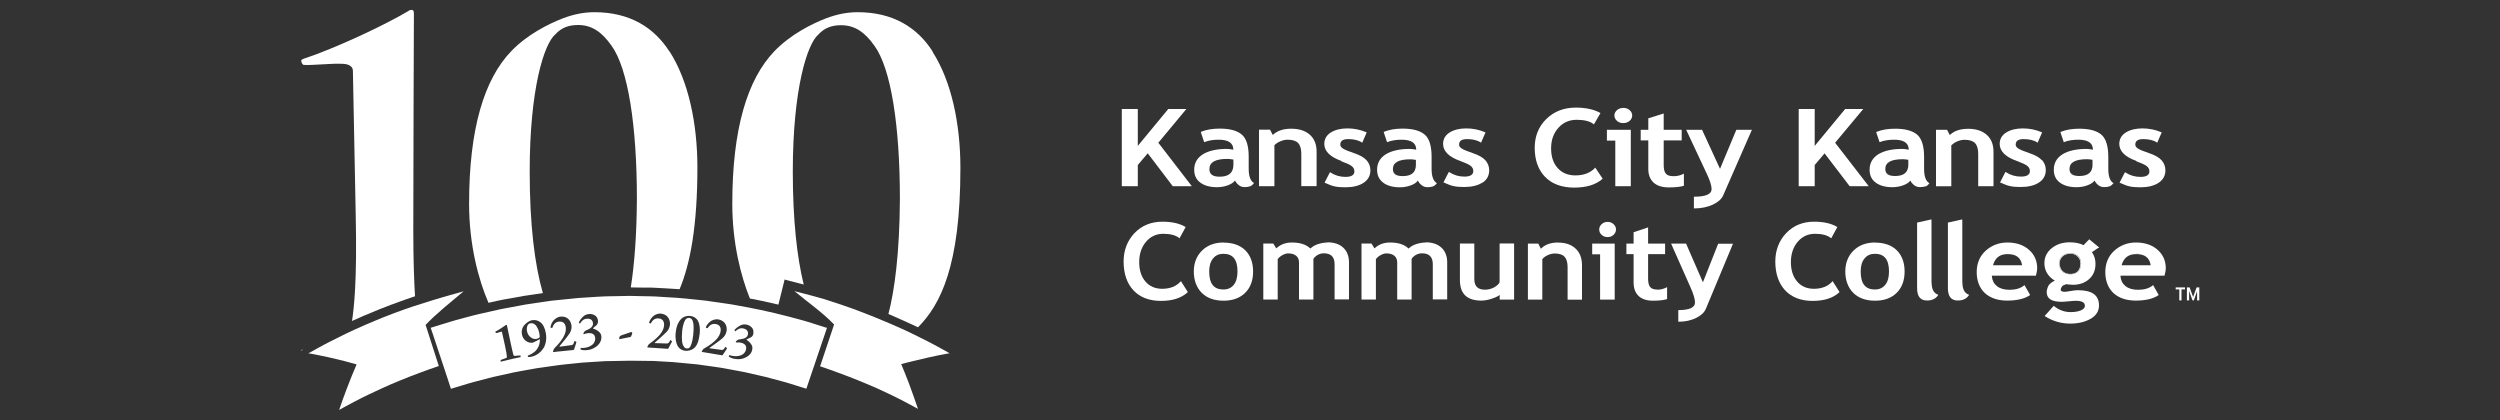 <?xml version="1.0" encoding="UTF-8"?>
<svg id="Layer_1" data-name="Layer 1" xmlns="http://www.w3.org/2000/svg" width="250" height="42" viewBox="0 0 250 42">
  <rect x="0" y="0" width="250" height="42" fill="#333333" stroke="none"/>
  <path d="m207.04,25.32c-.33,0-.6.09-.81.28-.21.19-.31.43-.31.73,0,.33.1.6.3.8.2.2.48.3.82.3s.61-.1.79-.29c.18-.19.28-.46.28-.8,0-.28-.1-.52-.3-.72-.2-.19-.46-.29-.77-.29m.75,1.78c-.17.18-.43.28-.75.28s-.59-.1-.78-.29c-.19-.19-.29-.45-.29-.76,0-.28.1-.51.29-.69.2-.18.46-.27.77-.27.3,0,.55.09.73.28.19.18.28.41.28.68,0,.33-.09.59-.26.77" style="fill: #fff;"/>
  <polygon points="115.86 14.31 115.83 14.27 115.86 14.24 118.57 10.98 118.64 10.9 118.53 10.9 116.85 10.9 116.83 10.9 116.81 10.92 113.87 14.48 113.78 14.6 113.78 14.45 113.78 10.95 113.78 10.9 113.73 10.9 112.24 10.9 112.18 10.9 112.18 10.95 112.18 18.57 112.18 18.62 112.24 18.62 113.73 18.62 113.78 18.62 113.78 18.57 113.78 16.53 113.78 16.51 113.79 16.49 114.73 15.38 114.78 15.33 114.82 15.39 117.26 18.6 117.28 18.62 117.3 18.62 119.08 18.62 119.18 18.62 119.12 18.54 115.86 14.31" style="fill: #fff;"/>
  <path d="m124.87,16.89v-1.21c0-1.09-.23-1.84-.7-2.23-.46-.39-1.2-.59-2.2-.59-.7,0-1.32.1-1.84.31l-.04.02v.05s.31.93.31.93l.02.05.05-.02c.38-.15.85-.23,1.4-.23.94,0,1.43.31,1.46.93v.07s-.06-.01-.06-.01c-.22-.04-.41-.07-.57-.07-1.04,0-1.86.19-2.43.55-.57.37-.85.88-.85,1.53,0,.56.2.99.61,1.29.4.3.96.46,1.67.46.37,0,.74-.06,1.08-.19.3-.11.53-.25.67-.42l.05-.06.04.07c.07.14.17.26.32.38.17.14.37.21.59.21.2,0,.38-.02.53-.07.14-.04.27-.14.39-.3l.03-.04-.05-.03c-.32-.21-.48-.68-.48-1.39m-1.53-.93v.53c0,.79-.46,1.19-1.38,1.19-.69,0-1.02-.25-1.02-.76,0-.69.59-1.02,1.81-1.02.12,0,.31.02.54.06h.04Z" style="fill: #fff;"/>
  <path d="m127.44,18.62v-4.1c.15-.15.35-.29.6-.39.25-.11.5-.16.72-.16.48,0,.84.11,1.05.33.21.22.32.58.32,1.05v3.26h1.53v-3.46c0-.72-.23-1.28-.68-1.68-.45-.4-1.07-.6-1.85-.6s-1.38.2-1.8.58l-.05.05-.03-.06-.23-.44v-.03h-1.12v5.65h1.53Z" style="fill: #fff;"/>
  <path d="m134.12,16.12c.52.19.87.35,1.05.49.18.14.27.31.27.53,0,.36-.3.55-.89.55-.55,0-1.06-.15-1.5-.44l-.05-.03-.03.05-.49.95-.02.05.05.02c.39.18.71.3.96.35.26.06.62.09,1.05.09.77,0,1.39-.15,1.84-.45.45-.3.68-.72.68-1.24,0-.39-.13-.73-.38-1.01-.25-.28-.67-.52-1.24-.71-.57-.19-.95-.35-1.13-.47-.18-.12-.26-.24-.26-.39,0-.37.26-.55.8-.55s1.02.11,1.35.33l.05.03.02-.06.4-.92.02-.05-.05-.02c-.58-.25-1.22-.38-1.88-.38s-1.23.14-1.66.41c-.43.27-.65.66-.65,1.14,0,.72.57,1.3,1.7,1.7" style="fill: #fff;"/>
  <path d="m138.32,18.27c.4.3.96.46,1.67.46.37,0,.74-.06,1.08-.19.3-.11.53-.25.67-.42l.05-.06.04.07c.07.14.17.26.32.38.17.14.37.21.59.21.2,0,.38-.02.53-.07.14-.04.27-.14.39-.3l.03-.04-.05-.03c-.32-.21-.48-.68-.48-1.39v-1.21c0-1.09-.23-1.84-.7-2.23-.46-.39-1.2-.59-2.2-.59-.7,0-1.32.1-1.84.31l-.04.02v.05s.31.93.31.93l.02.05.05-.02c.38-.15.85-.23,1.4-.23.94,0,1.43.31,1.46.93v.07s-.06-.01-.06-.01c-.22-.04-.41-.07-.57-.07-1.04,0-1.86.19-2.43.55-.57.37-.85.88-.85,1.53,0,.56.2.99.61,1.29m3.27-1.78c0,.76-.43,1.13-1.33,1.13-.65,0-.97-.23-.97-.71,0-.65.58-.97,1.76-.97.12,0,.3.02.54.06v.48Zm0-.53c-.24-.04-.42-.06-.54-.06-1.22,0-1.81.33-1.81,1.02,0,.5.34.76,1.02.76.13,0,.25,0,.36-.02-.11.02-.23.02-.36.02-.69,0-1.02-.25-1.02-.76,0-.69.59-1.02,1.81-1.02.12,0,.31.02.54.06h.04v.53c0,.1,0,.19-.02.28.01-.09.02-.18.02-.28v-.53h-.04Z" style="fill: #fff;"/>
  <path d="m148.24,18.28c.45-.3.68-.72.68-1.24,0-.39-.13-.73-.38-1.01-.25-.28-.67-.52-1.24-.71-.57-.19-.95-.35-1.13-.47-.18-.12-.26-.24-.26-.39,0-.37.26-.55.8-.55s1.02.11,1.35.33l.05.03.02-.06.4-.92.02-.05-.05-.02c-.58-.25-1.22-.38-1.88-.38s-1.23.14-1.66.41c-.43.27-.65.66-.65,1.14,0,.72.57,1.3,1.7,1.7.52.19.87.35,1.05.49.18.14.27.31.27.53,0,.36-.3.55-.89.55-.55,0-1.06-.15-1.5-.44l-.05-.03-.03.05-.49.95-.02.05.05.02c.39.18.71.3.96.35.26.06.62.09,1.05.09.77,0,1.39-.15,1.84-.45" style="fill: #fff;"/>
  <path d="m157.41,18.76c1.23,0,2.18-.29,2.82-.86l.03-.03-.02-.04-.68-1.02-.04-.05-.04.05c-.47.49-1.13.73-1.94.73-.74,0-1.33-.24-1.77-.73s-.66-1.14-.66-1.97.24-1.51.72-2.05c.48-.54,1.09-.81,1.84-.81s1.31.14,1.67.42l.05.04.03-.05.6-1.04.03-.04-.05-.03c-.61-.34-1.43-.52-2.42-.52-1.2,0-2.19.39-2.96,1.15-.77.76-1.15,1.73-1.15,2.87,0,1.22.35,2.2,1.04,2.91.69.71,1.67,1.07,2.92,1.07" style="fill: #fff;"/>
  <path d="m161.7,12.09c.17.15.38.22.63.22s.46-.08.63-.22c.17-.15.26-.33.26-.54s-.09-.39-.26-.54c-.17-.15-.38-.22-.63-.22s-.46.08-.63.22c-.17.15-.26.33-.26.54s.09.39.26.54" style="fill: #fff;"/>
  <polygon points="161.48 14.06 161.53 14.06 161.53 14.11 161.53 18.57 161.53 18.62 161.59 18.62 163.03 18.62 163.08 18.62 163.08 18.57 163.08 13.03 163.08 12.98 163.03 12.98 160.75 12.98 160.69 12.98 160.69 13.03 160.69 14.01 160.69 14.06 160.75 14.06 161.48 14.06" style="fill: #fff;"/>
  <path d="m168.39,18.57v-1.21l-.07.04c-.3.15-.62.22-.96.22-.37,0-.63-.08-.77-.25-.15-.17-.22-.45-.22-.86v-2.47h1.8v-1.06h-1.8v-1.63l-.07.02-1.43.45h-.04v1.16h-.76v1.06h.76v2.86c0,.58.18,1.04.53,1.36.35.32.86.48,1.51.48s1.13-.05,1.48-.15h.04Z" style="fill: #fff;"/>
  <path d="m173.65,12.98h-.03v.03s-1.57,3.76-1.57,3.76l-.05.11-.05-.11-1.73-3.76v-.03h-1.6l.03.07,2.02,4.31c.33.69.49,1.21.49,1.55,0,.5-.58.76-1.72.76h-.05v1.17h.05c.69,0,1.3-.13,1.83-.37.53-.25.89-.56,1.05-.94l2.84-6.48.03-.07h-1.55Z" style="fill: #fff;"/>
  <polygon points="181.41 18.62 181.47 18.62 181.47 18.57 181.47 16.53 181.47 16.51 181.48 16.49 182.42 15.38 182.46 15.33 182.5 15.39 184.95 18.6 184.96 18.62 184.99 18.62 186.76 18.62 186.87 18.62 186.81 18.54 183.54 14.31 183.52 14.27 183.54 14.24 186.26 10.98 186.33 10.9 186.22 10.9 184.54 10.9 184.52 10.9 184.5 10.92 181.56 14.48 181.47 14.6 181.47 14.45 181.47 10.95 181.47 10.9 181.41 10.9 179.92 10.9 179.87 10.9 179.87 10.95 179.87 18.57 179.87 18.62 179.92 18.62 181.41 18.62" style="fill: #fff;"/>
  <path d="m192.52,18.66c.14-.04.27-.14.39-.3l.03-.04-.05-.03c-.32-.21-.48-.68-.48-1.39v-1.21c0-1.09-.24-1.84-.7-2.23-.46-.39-1.2-.59-2.2-.59-.7,0-1.32.1-1.84.31l-.04.02v.05s.31.92.31.92l.02.05.05-.02c.38-.15.85-.23,1.4-.23.94,0,1.43.31,1.46.93v.07s-.06-.01-.06-.01c-.22-.04-.41-.07-.57-.07-1.04,0-1.86.19-2.43.55-.57.37-.85.88-.85,1.53,0,.56.2.99.61,1.29.4.3.96.46,1.67.46.37,0,.74-.06,1.08-.19.3-.11.53-.25.67-.42l.05-.06.03.07c.07.14.18.26.32.38.17.14.37.21.59.21.2,0,.38-.02.53-.07m-1.68-2.17c0,.76-.43,1.13-1.33,1.13-.65,0-.97-.23-.97-.71,0-.65.58-.97,1.76-.97.12,0,.3.02.54.06v.48Zm0-.53c-.24-.04-.42-.06-.54-.06-1.22,0-1.81.33-1.81,1.02,0,.5.34.76,1.02.76.13,0,.25,0,.36-.02-.11.02-.23.02-.36.02-.69,0-1.02-.25-1.02-.76,0-.69.59-1.02,1.81-1.02.12,0,.31.02.54.06h.04v.53c0,.1,0,.19-.02.28.01-.09.02-.18.02-.28v-.53h-.04Z" style="fill: #fff;"/>
  <path d="m197.82,18.57v.05h1.53v-3.46c0-.72-.23-1.28-.68-1.68-.45-.4-1.07-.6-1.85-.6s-1.38.2-1.79.58l-.05.05-.03-.06-.23-.44v-.03h-1.12v5.65h1.53v-4.1c.16-.15.35-.29.6-.39.25-.11.5-.16.72-.16.48,0,.84.11,1.05.33.21.22.32.58.32,1.05v3.21Z" style="fill: #fff;"/>
  <path d="m204.2,16.03c-.25-.28-.67-.52-1.24-.71-.57-.19-.95-.35-1.13-.47-.18-.12-.26-.24-.26-.39,0-.37.26-.55.8-.55s1.02.11,1.35.33l.05.03.02-.06.4-.92.02-.05-.05-.02c-.58-.25-1.22-.38-1.88-.38s-1.23.14-1.66.41c-.43.27-.65.66-.65,1.14,0,.72.57,1.3,1.7,1.7.52.19.87.35,1.05.49.18.14.27.31.27.53,0,.36-.3.55-.89.55-.55,0-1.06-.15-1.5-.44l-.05-.03-.03.05-.49.95-.03.05.05.02c.39.18.71.3.96.35.26.06.62.09,1.05.09.77,0,1.39-.15,1.84-.45.45-.3.68-.72.68-1.24,0-.39-.13-.73-.38-1.01" style="fill: #fff;"/>
  <path d="m211.33,18.36l.03-.04-.05-.03c-.32-.21-.48-.68-.48-1.39v-1.21c0-1.09-.24-1.84-.7-2.23-.46-.39-1.2-.59-2.2-.59-.7,0-1.32.1-1.84.31l-.04.02v.05s.31.92.31.92l.02.05.05-.02c.38-.15.85-.23,1.4-.23.94,0,1.43.31,1.46.93v.07s-.06-.01-.06-.01c-.22-.04-.41-.07-.57-.07-1.04,0-1.86.19-2.43.55-.57.37-.85.88-.85,1.53,0,.56.2.99.61,1.29.4.3.96.46,1.67.46.37,0,.74-.06,1.08-.19.3-.11.53-.25.67-.42l.05-.06.03.07c.07.14.18.26.32.38.17.14.37.21.59.21.2,0,.38-.02.53-.07.14-.04.27-.14.39-.3m-2.07-1.87c0,.76-.43,1.13-1.33,1.13-.65,0-.97-.23-.97-.71,0-.65.58-.97,1.76-.97.12,0,.3.02.54.06v.48Zm0-.53c-.24-.04-.42-.06-.54-.06-1.22,0-1.81.33-1.81,1.02,0,.5.34.76,1.02.76.13,0,.25,0,.36-.02-.11.02-.23.02-.36.02-.69,0-1.02-.25-1.02-.76,0-.69.59-1.02,1.81-1.02.12,0,.31.02.54.06h.04v.53c0,.1,0,.19-.02.28.01-.09.02-.18.02-.28v-.53h-.04Z" style="fill: #fff;"/>
  <path d="m213.62,16.12c.52.19.87.35,1.05.49.18.14.27.31.27.53,0,.36-.3.55-.89.55-.55,0-1.06-.15-1.5-.44l-.05-.03-.03.05-.49.95-.02.05.05.02c.39.18.71.3.96.35.26.06.62.09,1.05.09.77,0,1.39-.15,1.84-.45s.68-.72.68-1.24c0-.39-.13-.73-.38-1.01-.25-.28-.67-.52-1.24-.71-.57-.19-.95-.35-1.13-.47-.18-.12-.26-.24-.26-.39,0-.37.26-.55.8-.55s1.02.11,1.35.33l.05.03.02-.06.4-.92.02-.05-.05-.02c-.58-.25-1.22-.38-1.88-.38s-1.23.14-1.66.41c-.43.27-.65.66-.65,1.14,0,.72.57,1.3,1.7,1.7" style="fill: #fff;"/>
  <path d="m118.14,28.17l-.04-.06-.05.05c-.44.48-1.06.72-1.83.72-.69,0-1.26-.24-1.67-.72-.42-.48-.63-1.14-.63-1.95s.23-1.5.68-2.03c.45-.53,1.03-.8,1.73-.8s1.23.14,1.57.41l.05.04.03-.05.56-1.03.02-.04-.04-.03c-.57-.34-1.34-.51-2.28-.51-1.13,0-2.06.38-2.79,1.14-.72.76-1.09,1.72-1.09,2.84,0,1.21.33,2.18.98,2.88.65.7,1.58,1.06,2.75,1.06s2.05-.29,2.66-.85l.03-.03-.02-.04-.64-1.01Z" style="fill: #fff;"/>
  <path d="m122.36,24.25c-.89,0-1.61.27-2.16.81-.54.53-.82,1.24-.82,2.09s.26,1.59.78,2.12c.52.53,1.26.8,2.19.8s1.65-.27,2.17-.79c.53-.52.79-1.24.79-2.13s-.26-1.6-.78-2.12c-.52-.51-1.25-.77-2.19-.77m-1.42,2.89c0-.56.13-1,.39-1.31.25-.31.6-.46,1.03-.46.95,0,1.41.58,1.41,1.77,0,.58-.13,1.03-.38,1.34-.25.31-.6.46-1.03.46-.96,0-1.42-.59-1.42-1.8" style="fill: #fff;"/>
  <path d="m132.77,24.25c-.32,0-.65.06-.97.16-.3.1-.54.24-.72.41l-.04.03-.04-.03c-.41-.38-1.02-.57-1.82-.57-.61,0-1.11.19-1.51.55l-.05.04-.03-.06-.25-.41v-.02h-1.01v5.6h1.44v-4.03h0c.1-.15.25-.28.46-.4.21-.12.41-.18.59-.18.34,0,.61.08.8.24.19.16.28.38.28.66v3.71h1.44v-4.03h0s0-.03,0-.03c.08-.14.22-.27.41-.39.2-.11.41-.17.62-.17.73,0,1.09.36,1.09,1.1v3.51h1.44v-3.7c0-.62-.19-1.12-.57-1.47-.38-.36-.92-.54-1.61-.54" style="fill: #fff;"/>
  <path d="m142.59,24.25c-.32,0-.65.06-.97.16-.3.1-.54.24-.72.41l-.04.03-.04-.03c-.41-.38-1.02-.57-1.82-.57-.61,0-1.11.19-1.51.55l-.05.04-.03-.06-.25-.41v-.02h-1.01v5.6h1.44v-4.03h0c.1-.15.25-.28.46-.4.21-.12.41-.18.59-.18.34,0,.61.08.8.24.19.16.28.38.28.66v3.71h1.44v-4.03h0s0-.03,0-.03c.08-.14.22-.27.41-.39.2-.11.41-.17.62-.17.73,0,1.09.36,1.09,1.1v3.51h1.44v-3.7c0-.62-.19-1.12-.57-1.47-.38-.36-.92-.54-1.61-.54" style="fill: #fff;"/>
  <path d="m150.01,24.36h-.05v3.84h0s0,.02,0,.02c-.09.2-.28.37-.55.52-.28.15-.59.23-.91.23-.72,0-1.07-.35-1.07-1.08v-3.54h-1.44v3.64c0,1.39.7,2.07,2.15,2.07.3,0,.63-.06.99-.17.31-.1.57-.21.76-.34l.08-.06v.47h1.44v-5.61h-1.39Z" style="fill: #fff;"/>
  <path d="m155.83,24.25c-.73,0-1.3.19-1.69.58l-.05.05-.03-.06-.22-.43v-.03h-1.05v5.6h1.44v-4.05h.01c.13-.17.32-.3.55-.4.24-.11.47-.16.68-.16.46,0,.79.11.99.33.2.22.3.57.3,1.05v3.24h1.44v-3.44c0-.71-.21-1.27-.64-1.67-.42-.4-1.01-.6-1.74-.6" style="fill: #fff;"/>
  <polygon points="159.27 24.36 159.22 24.36 159.22 24.41 159.22 25.38 159.22 25.43 159.27 25.43 159.96 25.43 160.01 25.43 160.01 25.48 160.01 29.91 160.01 29.96 160.06 29.96 161.42 29.96 161.47 29.96 161.47 29.91 161.47 24.41 161.47 24.36 161.42 24.36 159.27 24.36" style="fill: #fff;"/>
  <path d="m161.35,22.41c-.16-.15-.36-.22-.59-.22s-.43.07-.59.22c-.16.15-.25.33-.25.54s.08.39.25.54c.16.15.36.22.59.22s.43-.07.59-.22c.16-.15.25-.33.25-.54s-.08-.39-.25-.54" style="fill: #fff;"/>
  <path d="m165.75,28.96c-.34,0-.59-.08-.73-.25-.14-.16-.21-.45-.21-.85v-2.45h1.7v-1.05h-1.7v-1.62l-.07.02-1.34.45h-.04v1.15h-.72v1.05h.72v2.84c0,.58.17,1.03.5,1.35.33.31.81.47,1.42.47s1.06-.05,1.39-.15h.04v-1.21l-.07.04c-.28.14-.58.22-.89.22" style="fill: #fff;"/>
  <path d="m171.85,24.36h-.04v.03s-1.47,3.72-1.47,3.72l-.05.12-.05-.12-1.62-3.72v-.03h-1.51l.03.07,1.9,4.28c.31.69.46,1.2.46,1.54,0,.5-.54.75-1.62.76h-.05v1.16h.05c.65,0,1.23-.13,1.72-.37.5-.24.84-.56.99-.93l2.68-6.43.03-.07h-1.46Z" style="fill: #fff;"/>
  <path d="m183.31,28.17l-.04-.06-.05.05c-.44.48-1.06.72-1.83.72-.69,0-1.26-.24-1.67-.72-.42-.48-.63-1.14-.63-1.95s.23-1.5.68-2.03c.45-.53,1.03-.8,1.73-.8s1.23.14,1.57.41l.05.04.03-.05.56-1.03.02-.04-.04-.03c-.57-.34-1.34-.51-2.28-.51-1.13,0-2.06.38-2.79,1.14-.72.76-1.09,1.72-1.09,2.84,0,1.21.33,2.18.98,2.88.65.7,1.58,1.06,2.75,1.06s2.05-.29,2.66-.85l.03-.03-.02-.04-.64-1.01Z" style="fill: #fff;"/>
  <path d="m187.51,24.25c-.89,0-1.61.27-2.16.81-.54.53-.82,1.24-.82,2.09s.26,1.59.78,2.12c.52.53,1.26.8,2.19.8s1.65-.27,2.17-.79c.53-.52.79-1.24.79-2.13s-.26-1.6-.78-2.12c-.52-.51-1.25-.77-2.19-.77m-1.07,1.55c.26-.32.63-.48,1.07-.48.12,0,.24,0,.34.03-.11-.02-.22-.03-.34-.03-.45,0-.81.16-1.07.48-.26.32-.4.77-.4,1.34,0,.16,0,.3.02.44-.02-.14-.02-.28-.02-.44,0-.57.13-1.02.4-1.34m-.35,1.34c0-.56.13-1,.39-1.31.25-.31.6-.46,1.03-.46.95,0,1.41.58,1.41,1.77,0,.58-.13,1.03-.38,1.34-.25.31-.6.46-1.03.46-.96,0-1.42-.59-1.42-1.8m1.42,1.85c.45,0,.81-.16,1.07-.48.26-.32.4-.78.4-1.37,0-.15,0-.3-.02-.43.02.13.02.28.02.43,0,.59-.13,1.05-.4,1.37-.26.32-.62.48-1.07.48-.12,0-.23,0-.34-.03.11.02.22.03.34.03" style="fill: #fff;"/>
  <path d="m193.15,28.25v-6.3h-.06s-1.34.3-1.34.3h-.04v6.57c0,.82.33,1.23.98,1.23.51,0,.88-.17,1.11-.52l.04-.05-.06-.02c-.41-.15-.62-.56-.62-1.21" style="fill: #fff;"/>
  <path d="m196.23,28.25v-6.3h-.06s-1.34.3-1.34.3h-.04v6.57c0,.82.33,1.23.98,1.23.51,0,.88-.17,1.11-.52l.04-.05-.06-.02c-.41-.15-.62-.56-.62-1.21" style="fill: #fff;"/>
  <path d="m202.9,24.98c-.54-.48-1.27-.73-2.16-.73-.84,0-1.57.28-2.17.82-.6.54-.9,1.27-.9,2.14s.28,1.6.82,2.1c.55.5,1.3.75,2.24.75s1.73-.18,2.24-.53l.04-.03-.02-.04-.51-.9-.03-.05-.05.04c-.34.28-.83.43-1.45.43-.52,0-.95-.12-1.26-.37-.3-.24-.47-.57-.5-.98v-.06s.05,0,.05,0h4.36v-.04c.08-.31.12-.53.12-.69,0-.75-.27-1.37-.81-1.85m-2.14.42c.86,0,1.33.37,1.44,1.12h-2.91c.21-.76.69-1.12,1.47-1.12" style="fill: #fff;"/>
  <path d="m209.86,24.79l.06-.04-.05-.04-.91-.75-.04-.03-.03.03-.51.53-.03.03-.03-.02c-.37-.18-.82-.27-1.36-.27-.7,0-1.31.2-1.79.59-.48.39-.73.89-.73,1.49,0,.72.33,1.3.97,1.71l.08.05-.09.04c-.18.08-.34.2-.48.35-.16.18-.25.57-.25.75,0,.65.49.97,1.49.97.16,0,.4-.02.72-.05.32-.03.56-.05.72-.05.59,0,.89.17.89.5,0,.19-.14.35-.4.46-.27.11-.61.17-1.03.17-.6,0-1.16-.2-1.65-.6l-.04-.03-.03.04-.84.94-.04.04.05.03c.75.48,1.6.73,2.52.73.79,0,1.47-.16,2.03-.48.56-.32.84-.77.84-1.33,0-1.03-.69-1.53-2.11-1.53-.2,0-.44.03-.72.08-.28.05-.48.08-.6.08-.18,0-.4-.04-.4-.21,0-.08.09-.36.27-.44.12-.05.2-.08.26-.1h.01s0-.01,0-.01h0s.03,0,.03,0l.24.03c.17.02.31.03.41.03.65,0,1.2-.19,1.62-.57.43-.38.64-.89.64-1.53,0-.42-.11-.8-.33-1.12l-.03-.04.04-.03.58-.39Zm-1.75,1.54c0,.34-.09.61-.28.81-.18.19-.45.29-.79.29s-.62-.1-.82-.3c-.2-.2-.3-.47-.3-.8,0-.3.1-.54.31-.73.21-.19.48-.28.81-.28s.57.1.77.29c.2.19.3.44.3.72" style="fill: #fff;"/>
  <path d="m215.76,24.98c-.54-.48-1.27-.73-2.16-.73-.84,0-1.57.28-2.17.82-.6.54-.9,1.27-.9,2.14s.28,1.6.82,2.1c.55.5,1.3.75,2.24.75s1.73-.18,2.24-.53l.04-.03-.02-.04-.51-.9-.03-.05-.05.04c-.34.28-.83.43-1.45.43-.52,0-.95-.12-1.26-.37-.3-.24-.47-.57-.5-.98v-.06s.05,0,.05,0h4.36v-.04c.08-.31.12-.53.12-.69,0-.75-.27-1.37-.81-1.85m-2.14.42c.86,0,1.33.37,1.44,1.12h-2.91c.21-.76.69-1.12,1.47-1.12m0-.05c-.12,0-.23,0-.33.03.11-.02.22-.03.33-.03.13,0,.24,0,.36.03-.11-.02-.23-.02-.36-.02m-1.52,1.16l-.02.06h3.03v-.06c-.02-.1-.05-.2-.07-.29.03.09.05.19.07.29v.06s-.05,0-.05,0h-2.98l.02-.07c.03-.11.07-.22.11-.31-.04.1-.08.2-.11.31" style="fill: #fff;"/>
  <path d="m218.51,28.94h-.36v1.1h-.22v-1.1h-.36v-.2h.93v.2Zm1.21.15l-.34.95h-.13l-.34-.95v.95h-.22v-1.3h.27l.35.96.35-.96h.27v1.3h-.22v-.95Z" style="fill: #fff;"/>
  <path d="m30.19,34.98s.09-.02.13-.03c-.09.05-.17.1-.26.14.04-.06.09-.1.13-.12" style="fill: #fff;"/>
  <path d="m41.52,29.62c-.16.05-.31.1-.47.16l-.92.32-.89.33-.15.05c-.73.28-1.63.63-2.79,1.13-.4.17-.76.33-1.1.49.19-1.23.52-3.94.37-10.67l-.28-14.33c0-.61-.67-.72-1.11-.72-.94-.06-2.94.17-3.83.11-.17-.11-.22-.28-.22-.44,0-.06.06-.11.22-.17,3.22-1.06,8.16-3.39,10.49-4.78.11-.11.28-.11.33-.11.17,0,.22.11.22.44,0,2.39-.06,13.21-.06,21.65,0,2.88.08,5.01.17,6.52" style="fill: #fff;"/>
  <path d="m66.95,5.16c-1.56-2.44-4-3.94-7.5-3.94-1.11,0-2.11.22-3.16.61-1.44.56-3.55,1.61-5.16,3.28-2.72,2.83-4.22,7.77-4.22,15.27,0,4.15.96,7.65,1.94,9.9l.94-.21c.14-.03.29-.06.48-.1l2.12-.38c.36-.06.72-.11,1.09-.16.2-.03.41-.06.62-.09l.19-.03c-.81-2.79-1.32-6.79-1.32-12.16,0-8.27,1.44-12.77,2.56-13.71.61-.67,1.33-.94,2.28-.94,1.39,0,2.39.72,3.33,2.05,1.67,2.28,2.55,8.05,2.55,15.33-.02,3.72-.26,6.65-.61,8.86l1.24.02c.16,0,.31,0,.46,0,.27,0,.53,0,.78.02l1.11.06c.46.02.89.05,1.29.08,1.06-2.54,1.78-6.28,1.78-12.17,0-4.39-.89-8.66-2.78-11.6" style="fill: #fff;"/>
  <path d="m93.27,5.16c-1.55-2.44-4-3.94-7.5-3.94-1.11,0-2.11.22-3.16.61-1.44.56-3.55,1.61-5.16,3.28-2.72,2.83-4.22,7.77-4.22,15.27,0,3.9.85,7.22,1.76,9.47.8.15,1.74.34,2.85.61.17-.66.34-1.37.53-2.14l.09-.37.37.1c.23.06.48.12.73.19.26.07.54.14.81.21-.67-2.73-1.09-6.45-1.09-11.28,0-8.27,1.44-12.77,2.55-13.71.61-.67,1.33-.94,2.28-.94,1.39,0,2.39.72,3.33,2.05,1.67,2.28,2.55,8.05,2.55,15.33-.03,5.45-.54,9.19-1.15,11.5.16.07.33.14.51.22,1.01.44,1.79.8,2.45,1.11,2.24-2.26,4.24-6.11,4.24-15.94,0-4.39-.89-8.66-2.78-11.6" style="fill: #fff;"/>
  <path d="m94.92,35.31h-.02s-.02-.03-.02-.03c-.03-.02-.06-.04-.09-.05-.25-.14-.49-.27-.72-.4-.46-.26-.89-.48-1.35-.72-.92-.47-1.97-1-3.64-1.72-1.15-.5-2.04-.84-2.77-1.13-.37-.14-.7-.26-1.01-.38-.32-.11-.61-.22-.91-.32-.6-.2-1.19-.4-1.94-.64-.61-.19-1.9-.52-3.01-.81,1.33,1.11,2.81,2.13,3.97,3.34-.55,1.65-.99,2.94-1.4,4.18.74.25,1.34.46,1.87.66.74.27,1.33.5,1.92.74.59.24,1.17.48,1.9.8.72.33,1.59.73,2.71,1.31.42.22.79.42,1.14.61.08.05.16.09.24.13h0s0,0,0,0c0,0,0,0,0,0h0s0,0,0,0v-.04c-.04-.07-.06-.14-.08-.21-.09-.27-.18-.53-.27-.78-.17-.5-.34-.96-.53-1.47-.1-.25-.2-.51-.31-.79-.06-.14-.11-.28-.17-.43-.1-.24-.2-.49-.31-.75.15-.04.37-.1.65-.17.15-.04.34-.09.56-.14.43-.11.99-.24,1.63-.38.68-.15,1.27-.27,1.73-.35.06-.01.11-.02.17-.03.01,0,.03,0,.04,0h0s.02,0,.03,0c.02,0,.04,0,.05,0-.01,0-.03-.02-.04-.03" style="fill: #fff;"/>
  <path d="m53.8,32.91c-.15-.37-.39-.64-.76-.58-.12.02-.21.09-.26.17-.06.1-.13.32-.09.58.06.36.24.56.45.7.17.12.37.13.51.11.07-.01.23-.08.31-.14.01-.02.01-.12,0-.26-.02-.14-.06-.35-.15-.58" style="fill: #fff;"/>
  <path d="m68.9,31.79c-.11-.01-.2.03-.28.09-.11.09-.32.44-.4,1.21-.09.92.01,1.34.14,1.53.09.16.2.22.32.23.1.01.2-.02.26-.08.12-.1.3-.49.38-1.25.07-.69.07-1.25-.11-1.55-.06-.09-.15-.17-.31-.18" style="fill: #fff;"/>
  <path d="m82.68,32.79c-.08-.02-.17-.05-.27-.09-.24-.08-.54-.17-.88-.28-.34-.11-.73-.24-1.17-.36-.44-.12-.91-.24-1.41-.38-2.14-.56-3.78-.88-5.14-1.12-.34-.06-.66-.13-.98-.17-.31-.04-.61-.09-.9-.13-.29-.04-.57-.08-.85-.12-.28-.04-.55-.09-.83-.11-1.1-.11-2.2-.25-3.59-.31-.35-.02-.71-.04-1.09-.07-.38-.02-.79-.02-1.23-.03-.43,0-.89-.02-1.38-.03-.49,0-1.01.02-1.56.03-1.11,0-2.08.09-2.94.14-.22.01-.43.03-.63.04-.2.02-.4.04-.59.06-.38.04-.75.08-1.09.11-.34.04-.67.06-.99.1-.31.04-.61.09-.9.13-.58.09-1.13.16-1.68.25-.54.1-1.09.2-1.67.31-.29.06-.59.1-.9.17-.31.07-.63.14-.97.22-.34.08-.69.16-1.07.24-.19.04-.38.09-.58.14-.2.05-.4.11-.61.16-.42.11-.86.23-1.33.36-.47.13-1.85.57-2.38.73.07.22.15.46.24.71.3.91.65,1.96.92,2.77.05.14.09.26.13.39.06.18.12.35.16.48.15.45.28.85.39,1.19.06.17.11.32.15.46.01.03.02.07.03.1,0,0,0,0,0,0h0c.4-.11.77-.23,1.13-.34.44-.13.86-.27,1.27-.37.41-.11.82-.21,1.23-.32.2-.05.41-.11.62-.16.21-.05.42-.09.64-.14.43-.09.87-.19,1.35-.3.47-.1.98-.18,1.52-.28.27-.05.55-.1.84-.15.29-.05.6-.09.92-.13.32-.04.65-.09.99-.14.17-.02.35-.05.53-.07.18-.02.37-.04.55-.06.56-.06,1.08-.11,1.57-.16.49-.03.95-.06,1.39-.09.22-.01.43-.03.63-.04.1,0,.2-.01.3-.02.1,0,.2,0,.3,0,.39,0,.75-.02,1.1-.02.35,0,.68-.02,1-.02.32,0,.62.01.92.01.3,0,.58,0,.87.01.14,0,.28,0,.42,0,.14,0,.28.02.42.02.56.03,1.12.06,1.71.1.59.05,1.22.11,1.91.18.17.02.35.04.53.05.18.03.37.05.56.08.38.05.79.11,1.22.17.43.05.89.14,1.37.23.24.04.49.09.75.14.26.05.53.09.8.15.75.17,1.43.32,2.06.47.62.17,1.19.32,1.72.46.53.13,1,.3,1.44.43.22.07.43.14.64.2.1.03.2.06.3.09h.02s0,0,0,0h.01c.69-2.03,1.21-3.59,2.07-6.11-.01,0-.02,0-.04-.01m-30.65,2.98l-.71.15c-.37.08-.7.18-1.19.29-.05.01-.06,0-.06-.02,0-.11,0-.14.03-.15.15-.06.36-.12.52-.19.08-.03.09-.07.08-.13,0-.13-.07-.54-.19-1.1l-.3-1.35c-.01-.05-.04-.07-.09-.05-.15.04-.33.11-.47.14-.05-.02-.11-.08-.11-.11,0-.02,0-.03.03-.05.4-.2.84-.52,1.03-.65.01,0,.02,0,.04-.01.02,0,.05,0,.06.03.06.29.27,1.28.44,2.08.17.78.21.89.23.94.03.06.08.07.69,0,.03.15.01.19-.03.19m2.32-.92c-.3.52-.84.8-1.24.87-.13.02-.22.02-.28.02-.02,0-.05-.05-.04-.1t.03-.05c.13-.05.56-.21.85-.58.23-.29.34-.63.33-1.06-.17.1-.66.35-.72.36-.15.02-.37,0-.52-.08-.3-.15-.5-.41-.56-.76-.07-.41.07-.77.34-1.02.19-.19.45-.35.68-.39.31-.05.55.02.78.17.33.22.52.66.6,1.16.09.52,0,1.04-.23,1.46m3.28-.58c-.04.1-.21.65-.23.71-.02.04-.04.05-.07.06-.05,0-.63.07-1.18.12-.18.01-.67.07-.8.09-.04,0-.07-.02-.06-.04.04-.19.08-.28.14-.34.1-.11.54-.52.86-1.05.26-.43.31-.76.28-1.04-.05-.4-.28-.62-.68-.58-.35.04-.54.25-.67.62-.01.02-.03.02-.13,0-.03-.01-.05-.03-.05-.05.03-.24.14-.48.28-.65.14-.17.38-.38.73-.42.3-.03.56.06.72.19.23.19.34.47.37.7.04.31-.05.58-.22.83-.25.37-.69.88-.98,1.24-.02.01,0,.05.03.05.18-.02,1.09-.14,1.18-.16.13-.02.18-.06.28-.38,0-.03.02-.03.04-.02.04,0,.07.03.12.06.03.01.05.04.04.08m1.89.47c-.33.23-.62.28-.94.3-.27.02-.47-.04-.51-.07-.04-.02-.05-.05-.03-.09l.03-.07c.09,0,.2,0,.32,0,.4-.04.76-.19.96-.45.14-.19.17-.36.16-.54-.01-.19-.1-.31-.18-.37-.12-.09-.27-.13-.49-.12-.19.01-.33.06-.46.11-.02,0-.06-.06-.06-.07.05-.12.14-.23.18-.26.34-.15.48-.22.63-.36.12-.12.17-.26.16-.39-.02-.32-.23-.5-.62-.47-.36.02-.57.3-.67.48-.01.02-.12-.06-.12-.08,0-.03.01-.08.03-.11.13-.26.41-.55.59-.65.13-.06.25-.1.4-.11.26-.02.49.06.64.18.15.12.24.31.25.53.01.16-.05.31-.15.41-.08.08-.19.16-.34.29-.02.02,0,.05.03.06.26.07.51.24.64.39.09.11.15.23.16.43.03.51-.36.87-.6,1.04m3.69-1.4c-.11.32-.12.34-.2.37-.06.02-.84.17-1.05.21-.06,0-.06-.01-.06-.06,0-.1.05-.23.12-.27.15-.08.88-.3,1.02-.36.07-.03.08-.02.14.02.03.02.03.05.02.09m3.97.85c-.06.09-.32.61-.35.66-.02.04-.05.05-.08.04-.05,0-.64-.04-1.18-.08-.18-.01-.67-.04-.8-.05-.04,0-.06-.04-.05-.05.07-.18.13-.26.2-.31.12-.09.62-.43,1.03-.89.33-.38.43-.7.45-.98.02-.4-.17-.66-.57-.68-.36-.02-.58.16-.76.5-.02.02-.03.01-.13-.03-.03-.02-.04-.04-.04-.06.07-.23.22-.45.38-.6.16-.15.43-.31.78-.29.3.02.54.15.68.31.2.22.26.52.25.75-.02.31-.14.56-.35.78-.31.32-.82.76-1.17,1.06-.02,0,0,.05.02.05.18,0,1.1.04,1.19.04.13,0,.19-.03.34-.33.01-.03.02-.03.04,0,.04.01.07.05.1.08.03.02.04.05.02.08m2.77-.77c-.1.97-.4,1.29-.59,1.44-.23.17-.54.26-.85.23-.31-.03-.6-.2-.77-.52-.12-.22-.25-.67-.18-1.29.07-.68.28-1.1.52-1.35.15-.16.39-.29.63-.32.1-.02.19-.02.34,0,.29.03.57.19.75.51.14.26.22.7.16,1.3m2.72,1.46c-.07.09-.38.57-.41.62-.03.03-.06.04-.08.04-.05,0-.63-.1-1.17-.2-.18-.03-.67-.11-.8-.13-.04,0-.06-.04-.05-.06.09-.17.15-.25.23-.29.13-.08.66-.36,1.11-.79.36-.34.5-.66.54-.93.06-.4-.1-.67-.5-.73-.35-.05-.59.1-.81.42-.02.01-.03.01-.13-.04-.02-.02-.04-.04-.03-.07.09-.22.26-.42.44-.56.18-.13.46-.26.81-.21.3.05.52.21.65.38.18.24.21.54.17.78-.05.3-.2.54-.43.74-.34.29-.9.67-1.27.94-.02,0-.01.05.02.05.18.03,1.09.15,1.18.16.13.01.19,0,.37-.29.01-.03.03-.02.04,0,.04.02.06.05.1.09.03.02.04.05.01.08m2.66-1.49c-.03.16-.13.29-.26.36-.09.05-.23.11-.41.19-.02.01-.01.05,0,.06.23.14.43.37.51.54.06.13.08.26.04.46-.1.5-.58.74-.85.84-.38.13-.67.1-.99.04-.26-.05-.44-.17-.48-.2-.04-.04-.03-.06,0-.1l.05-.06c.09.03.19.06.31.08.39.07.78.02,1.05-.18.18-.14.26-.3.3-.48.04-.19-.01-.32-.07-.41-.09-.12-.23-.2-.44-.25-.19-.04-.34-.03-.48-.02-.02,0-.05-.07-.04-.09.08-.1.2-.19.25-.2.37-.06.53-.08.7-.17.15-.08.24-.21.26-.33.06-.31-.09-.54-.47-.62-.35-.07-.63.13-.77.29-.02.02-.1-.09-.1-.11,0-.03.03-.07.06-.09.19-.21.54-.42.74-.47.14-.03.27-.03.41,0,.25.05.45.19.57.35.11.16.14.37.1.57" style="fill: #fff;"/>
  <path d="m42.54,32.51c1.15-1.21,2.51-2.27,3.82-3.38-1.13.3-2.35.67-3.03.87-.75.23-1.35.42-1.95.62-.3.1-.6.2-.91.31-.31.11-.65.23-1.02.37-.74.28-1.62.62-2.77,1.12-1.68.73-2.72,1.25-3.64,1.72-.46.24-.89.46-1.35.72-.23.13-.47.25-.72.4-.03.02-.06.04-.09.05h-.02s0,.01,0,.01h-.01s-.01.02-.02.02c0,0,.02,0,.03,0,0,0,0,0,.02,0h0s.03,0,.04,0c.05,0,.11.02.17.03.47.09,1.05.2,1.73.35.64.14,1.19.28,1.63.39.22.06.4.11.56.15.28.08.5.14.65.18-.18.42-.34.81-.49,1.17-.11.28-.21.54-.31.79-.2.5-.37.97-.55,1.46-.09.25-.18.5-.27.77-.04.11-.08.23-.12.35-.01.02.01,0,.02,0,.01,0,.03-.01.04-.02.09-.05.18-.1.28-.16.35-.18.72-.39,1.14-.61,1.12-.59,1.99-.99,2.71-1.32.72-.33,1.3-.58,1.89-.82.59-.24,1.18-.48,1.92-.75.55-.21,1.18-.43,1.96-.7l-1.32-4.11Z" style="fill: #fff;"/>
</svg>